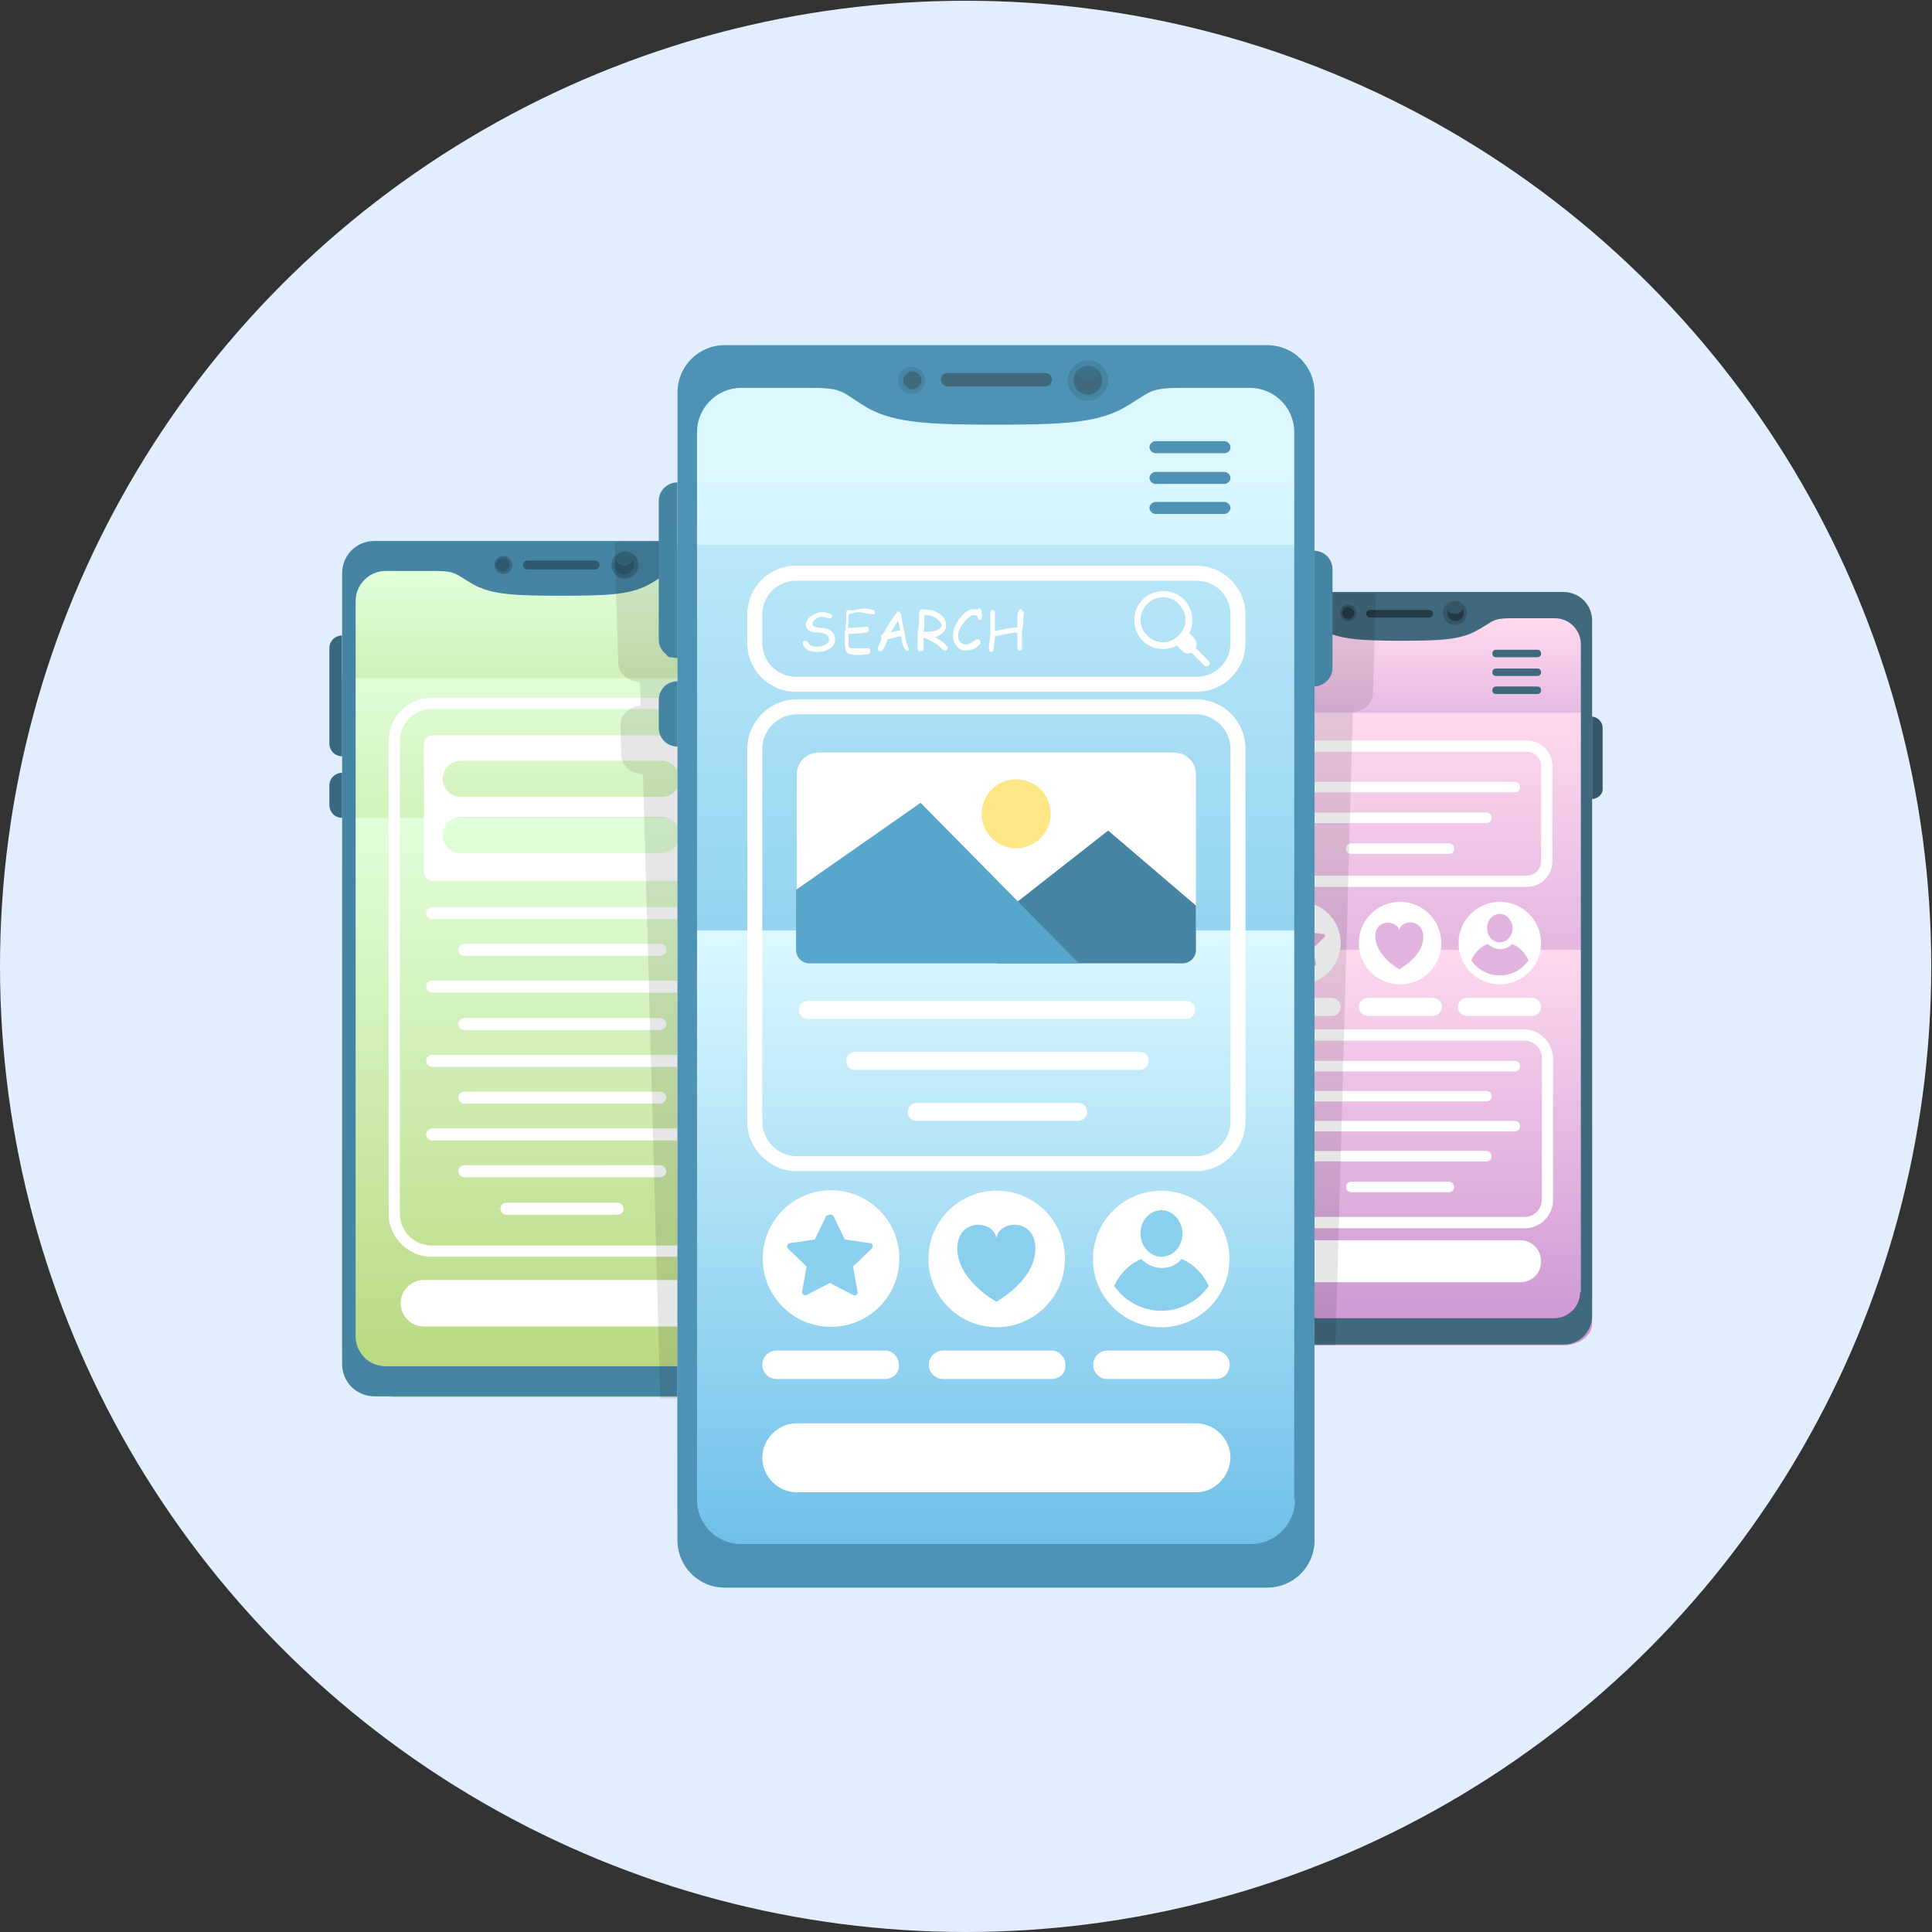 <?xml version="1.0" encoding="UTF-8"?>
<!-- Generator: Adobe Illustrator 25.2.1, SVG Export Plug-In . SVG Version: 6.00 Build 0)  -->
<svg xmlns="http://www.w3.org/2000/svg" xmlns:xlink="http://www.w3.org/1999/xlink" version="1.1" id="Layer_1" x="0px" y="0px" viewBox="0 0 257.5 257.5" style="enable-background:new 0 0 257.5 257.5;" xml:space="preserve">
<rect x="0" y="0" width="257.5" height="257.5" fill="#333333" stroke="none"/>
<style type="text/css">
	.st0{fill:#E2EDFD;}
	.st1{display:none;}
	.st2{display:inline;}
	.st3{fill:#010000;}
	.st4{fill:none;stroke:#FFFFFF;stroke-width:0.764;stroke-linecap:round;stroke-linejoin:round;stroke-miterlimit:10;}
	.st5{fill:#8BBDFA;}
	.st6{fill:#FFFFFF;}
	.st7{fill:none;stroke:#000000;stroke-width:1.3;stroke-linecap:round;stroke-linejoin:round;stroke-miterlimit:10;}
	.st8{fill:none;stroke:#FFFFFF;stroke-width:1.3;stroke-linecap:round;stroke-linejoin:round;stroke-miterlimit:10;}
	.st9{fill:#007AFD;}
	.st10{fill:#F77701;}
	.st11{fill:#386982;}
	.st12{fill:url(#SVGID_1_);}
	.st13{fill:url(#SVGID_2_);}
	.st14{fill:url(#SVGID_3_);}
	.st15{fill:#4684A3;}
	.st16{fill:#2F596E;}
	.st17{opacity:0.1;}
	.st18{fill:#355666;}
	.st19{fill:url(#SVGID_4_);}
	.st20{fill:url(#SVGID_5_);}
	.st21{fill:url(#SVGID_6_);}
	.st22{fill:#41697D;}
	.st23{fill:#243A45;}
	.st24{fill:#E2B3DF;}
	.st25{fill:url(#SVGID_7_);}
	.st26{fill:url(#SVGID_8_);}
	.st27{fill:url(#SVGID_9_);}
	.st28{fill:#4E93B5;}
	.st29{fill:#3B708A;}
	.st30{fill:#58A6CC;}
	.st31{fill:#FFE787;}
	.st32{fill:#8BCFEF;}
</style>
<g>
	<ellipse class="st0" cx="128.7" cy="128.8" rx="128.7" ry="128.7"></ellipse>
	<g class="st1">
		<g class="st2">
			<g>
				<g>
					<path class="st0" d="M196.2,223.4H164c-12.6,0-22.8-10.2-22.8-22.8v-107c0-12.6,10.2-22.8,22.8-22.8h32.3       c12.6,0,22.8,10.2,22.8,22.8v107C219.1,213.2,208.8,223.4,196.2,223.4z"></path>
					<g>
						<path class="st3" d="M196.2,75.7c9.9,0,18,8.1,18,18v107c0,9.9-8.1,18-18,18H164c-9.9,0-18-8.1-18-18v-107c0-9.9,8.1-18,18-18        L196.2,75.7 M196.2,70.9H164c-12.6,0-22.8,10.2-22.8,22.8v107c0,12.6,10.2,22.8,22.8,22.8h32.3c12.6,0,22.8-10.2,22.8-22.8        v-107C219.1,81,208.8,70.9,196.2,70.9L196.2,70.9z"></path>
					</g>
					<g>
						<path class="st3" d="M197.5,71.2h-34.7v0.6c0,3.7,3,6.6,6.6,6.6h21.5c3.7,0,6.6-3,6.6-6.6V71.2L197.5,71.2z"></path>
					</g>
					<line class="st4" x1="173.7" y1="74.2" x2="186.9" y2="74.2"></line>
				</g>
				<g>
					<g>
						<path class="st5" d="M190.8,206.7h-33.2c-3.5,0-6.3-2.8-6.3-6.3v-26.7c0-3.5,2.8-6.3,6.3-6.3h33.2c3.5,0,6.3,2.8,6.3,6.3v26.7        C197.1,203.8,194.2,206.7,190.8,206.7z"></path>
						<g>
							<path class="st6" d="M166.7,184.4h-6.6c-1.4,0-2.6-1.1-2.6-2.6v-6.5c0-1.4,1.1-2.6,2.6-2.6h6.6c1.4,0,2.6,1.1,2.6,2.6v6.6         C169.3,183.3,168.1,184.4,166.7,184.4z"></path>
							<line class="st7" x1="173.2" y1="176.5" x2="183.7" y2="176.5"></line>
							<line class="st7" x1="173.2" y1="180.2" x2="190.1" y2="180.2"></line>
							<line class="st8" x1="157.6" y1="189.2" x2="169.3" y2="189.2"></line>
							<line class="st8" x1="157.6" y1="193.1" x2="190.1" y2="193.1"></line>
							<line class="st8" x1="157.6" y1="197.3" x2="190.1" y2="197.3"></line>
						</g>
					</g>
					<g>
						<path class="st9" d="M159.2,158.9h-26.9c-2.3,0-4.2-1.8-4.2-4.2v-17.5c0-2.3,1.8-4.2,4.2-4.2h26.9c2.3,0,4.2,1.8,4.2,4.2v17.5        C163.3,157.1,161.5,158.9,159.2,158.9z"></path>
						<g>
							<path class="st6" d="M151.2,144c0-3-2.5-5.5-5.5-5.5s-5.5,2.5-5.5,5.5c0,1,0.3,2,0.8,2.8l0,0l0,0c0.2,0.3,0.5,0.7,0.7,1         l4,5.4l4-5.4c0.3-0.3,0.6-0.6,0.7-1l0,0l0,0C150.8,146,151.2,145,151.2,144z M145.6,146.4c-1.4,0-2.5-1.1-2.5-2.5         c0-1.4,1.1-2.5,2.5-2.5s2.5,1.1,2.5,2.5C148,145.3,146.9,146.4,145.6,146.4z"></path>
						</g>
					</g>
					<g>
						<path class="st6" d="M203.7,129.4h-47.2c-3.5,0-6.3-2.8-6.3-6.3V96.4c0-3.5,2.8-6.3,6.3-6.3h47.2c3.5,0,6.3,2.8,6.3,6.3v26.7        C210.1,126.6,207.2,129.4,203.7,129.4z"></path>
						<g>
							<g>
								<path class="st5" d="M163,109.6h-5.7c-1.2,0-2.2-1-2.2-2.2v-5.8c0-1.2,1-2.2,2.2-2.2h5.8c1.2,0,2.2,1,2.2,2.2v5.8          C165.2,108.6,164.3,109.6,163,109.6z"></path>
								<path class="st5" d="M176,109.6h-5.8c-1.2,0-2.2-1-2.2-2.2v-5.8c0-1.2,1-2.2,2.2-2.2h5.8c1.2,0,2.2,1,2.2,2.2v5.8          C178.2,108.6,177.2,109.6,176,109.6z"></path>
								<path class="st5" d="M188.9,109.6h-5.8c-1.2,0-2.2-1-2.2-2.2v-5.8c0-1.2,1-2.2,2.2-2.2h5.8c1.2,0,2.2,1,2.2,2.2v5.8          C191.1,108.6,190.1,109.6,188.9,109.6z"></path>
								<path class="st10" d="M201.9,109.6h-5.8c-1.2,0-2.2-1-2.2-2.2v-5.8c0-1.2,1-2.2,2.2-2.2h5.8c1.2,0,2.2,1,2.2,2.2v5.8          C204.1,108.6,203.1,109.6,201.9,109.6z"></path>
							</g>
							<g>
								<path class="st5" d="M163,123.3h-5.7c-1.2,0-2.2-1-2.2-2.2v-5.8c0-1.2,1-2.2,2.2-2.2h5.8c1.2,0,2.2,1,2.2,2.2v5.8          C165.2,122.4,164.3,123.3,163,123.3z"></path>
								<path class="st5" d="M176,123.3h-5.8c-1.2,0-2.2-1-2.2-2.2v-5.8c0-1.2,1-2.2,2.2-2.2h5.8c1.2,0,2.2,1,2.2,2.2v5.8          C178.2,122.4,177.2,123.3,176,123.3z"></path>
								<path class="st5" d="M188.9,123.3h-5.8c-1.2,0-2.2-1-2.2-2.2v-5.8c0-1.2,1-2.2,2.2-2.2h5.8c1.2,0,2.2,1,2.2,2.2v5.8          C191.1,122.4,190.1,123.3,188.9,123.3z"></path>
								<path class="st5" d="M201.9,123.3h-5.8c-1.2,0-2.2-1-2.2-2.2v-5.8c0-1.2,1-2.2,2.2-2.2h5.8c1.2,0,2.2,1,2.2,2.2v5.8          C204.1,122.4,203.1,123.3,201.9,123.3z"></path>
							</g>
							<g>
								<path class="st10" d="M155.2,96.3v-2.6c0-0.6,0.3-0.8,1-0.8c0.6,0,1,0.2,1,0.8v2.6c0,0.2-0.1,0.4-0.2,0.6s-0.4,0.2-0.7,0.2          C155.6,97,155.2,96.7,155.2,96.3z M156.4,96.3v-2.7c0-0.1-0.1-0.2-0.2-0.2s-0.2,0.1-0.2,0.2v2.7c0,0.1,0.1,0.2,0.2,0.2          C156.3,96.4,156.4,96.4,156.4,96.3z"></path>
								<path class="st10" d="M159.6,94.3h-0.8v-0.8c0-0.1-0.1-0.1-0.2-0.1s-0.2,0-0.2,0.1v2.8c0,0.1,0.1,0.1,0.2,0.1s0.2,0,0.2-0.1          v-1h0.8v1c0,0.2-0.1,0.3-0.3,0.5c-0.2,0.1-0.4,0.2-0.6,0.2c-0.7,0-1-0.2-1-0.7v-2.6c0-0.6,0.3-0.8,1-0.8          c0.6,0,0.9,0.2,0.9,0.7L159.6,94.3L159.6,94.3z"></path>
								<path class="st10" d="M162,93.5h-0.5V97h-0.9v-3.5h-0.5v-0.6h1.8C162,92.9,162,93.5,162,93.5z"></path>
								<path class="st10" d="M162.4,96.3v-2.6c0-0.6,0.3-0.8,1-0.8c0.6,0,1,0.2,1,0.8v2.6c0,0.2-0.1,0.4-0.2,0.6s-0.4,0.2-0.7,0.2          C162.8,97,162.4,96.7,162.4,96.3z M163.6,96.3v-2.7c0-0.1-0.1-0.2-0.2-0.2s-0.2,0.1-0.2,0.2v2.7c0,0.1,0.1,0.2,0.2,0.2          C163.5,96.4,163.6,96.4,163.6,96.3z"></path>
								<path class="st10" d="M164.8,97v-4h1c0.2,0,0.5,0.1,0.6,0.2c0.2,0.1,0.2,0.3,0.2,0.6v0.6c0,0.3-0.2,0.5-0.5,0.6          c0.4,0.1,0.6,0.3,0.6,0.6v0.8c0,0.2-0.1,0.5-0.2,0.6c-0.2,0.2-0.4,0.2-0.6,0.2L164.8,97L164.8,97z M166.1,94.3v-0.7          c0-0.2-0.1-0.2-0.2-0.2v1.1C166,94.6,166.1,94.5,166.1,94.3z M166.1,96.2v-1c0-0.2-0.1-0.2-0.2-0.2v1.4          C166,96.4,166.1,96.3,166.1,96.2z"></path>
								<path class="st10" d="M169.1,97h-1.8v-4h1.7v0.5h-0.8v1h0.7V95h-0.7v1.4h0.9V97z"></path>
								<path class="st10" d="M171.7,97h-0.9c-0.1-0.1-0.2-0.4-0.2-1l0,0v-0.2c0-0.3,0-0.5,0-0.5c0-0.2-0.1-0.2-0.2-0.2V97h-0.9v-4          h1.1c0.2,0,0.5,0.1,0.6,0.2s0.2,0.3,0.2,0.6v0.5c0,0.3-0.2,0.6-0.6,0.6c0.4,0.1,0.6,0.3,0.6,0.6v0.5          C171.6,96.5,171.6,96.9,171.7,97z M170.7,94.3v-0.6c0-0.2-0.1-0.2-0.2-0.2v1C170.6,94.5,170.7,94.4,170.7,94.3z"></path>
							</g>
						</g>
					</g>
					<g>
						<path class="st6" d="M205.9,158.9H175c-2.3,0-4.2-1.8-4.2-4.2v-17.5c0-2.3,1.8-4.2,4.2-4.2h30.9c2.3,0,4.2,1.8,4.2,4.2v17.5        C210.1,157.1,208.2,158.9,205.9,158.9z"></path>
						<path class="st5" d="M203.6,142h-25.5c-1.2,0-2.2-1-2.2-2.2v-1.4c0-1.2,1-2.2,2.2-2.2h25.5c1.2,0,2.2,1,2.2,2.2v1.4        C205.8,141,204.8,142,203.6,142z"></path>
						<g>
							<line class="st7" x1="176.2" y1="145.8" x2="189.9" y2="145.8"></line>
							<line class="st7" x1="176.2" y1="149.1" x2="205.4" y2="149.1"></line>
							<line class="st7" x1="176.2" y1="152.8" x2="205.4" y2="152.8"></line>
						</g>
					</g>
					<g>
						<path class="st10" d="M224.3,198.3H209c-2.8,0-5-2.2-5-5v-12.5c0-2.8,2.2-5,5-5h15.2c2.8,0,5,2.2,5,5v12.5        C229.3,196,227.1,198.3,224.3,198.3z"></path>
						<path class="st6" d="M221.7,186l-0.8-0.2c-0.1-0.4-0.2-0.7-0.4-1l0.5-0.7c0.2-0.2,0.2-0.6-0.1-0.8l-0.5-0.5        c-0.2-0.2-0.6-0.2-0.8-0.1l-0.7,0.5c-0.3-0.2-0.6-0.3-1-0.4l-0.2-0.9c-0.1-0.3-0.3-0.6-0.6-0.6h-0.7c-0.3,0-0.6,0.2-0.6,0.6        l-0.2,0.8c-0.4,0.1-0.7,0.2-1,0.4l-0.7-0.5c-0.2-0.2-0.6-0.2-0.8,0.1l-0.5,0.5c-0.2,0.2-0.2,0.6-0.1,0.8l0.5,0.7        c-0.2,0.3-0.3,0.6-0.4,1l-0.8,0.2c-0.3,0.1-0.6,0.3-0.6,0.6v0.7c0,0.3,0.2,0.6,0.6,0.6l0.8,0.2c0.1,0.4,0.2,0.7,0.4,1        l-0.5,0.7c-0.2,0.2-0.2,0.6,0.1,0.8l0.5,0.5c0.2,0.2,0.6,0.2,0.8,0.1l0.7-0.5c0.3,0.2,0.6,0.3,1,0.4l0.2,0.8        c0.1,0.3,0.3,0.6,0.6,0.6h0.7c0.3,0,0.6-0.2,0.6-0.6l0.2-0.8c0.4-0.1,0.7-0.2,1-0.4l0.6,0.5c0.2,0.2,0.6,0.2,0.8-0.1l0.5-0.5        c0.2-0.2,0.2-0.6,0.1-0.8l-0.5-0.7c0.2-0.3,0.3-0.6,0.4-1l0.8-0.2c0.3-0.1,0.6-0.3,0.6-0.6v-0.7        C222.2,186.3,222,186,221.7,186z M216.7,189.2c-1.2,0-2.2-1-2.2-2.2c0-1.2,1-2.2,2.2-2.2c1.2,0,2.2,1,2.2,2.2l0,0        C218.9,188.2,217.9,189.2,216.7,189.2z"></path>
					</g>
				</g>
			</g>
		</g>
	</g>
	<g class="st1">
		<g class="st2">
			<g>
				<g>
					<path class="st0" d="M150.6,224h-40.3c-15.7,0-28.5-12.7-28.5-28.5V61.9c0-15.7,12.7-28.5,28.5-28.5h40.3       c15.7,0,28.5,12.7,28.5,28.5v133.6C179.1,211.3,166.3,224,150.6,224z"></path>
					<g>
						<path class="st3" d="M150.6,39.5c12.4,0,22.5,10.1,22.5,22.5v133.6c0,12.4-10.1,22.5-22.5,22.5h-40.3        c-12.4,0-22.5-10.1-22.5-22.5V61.9c0-12.4,10.1-22.5,22.5-22.5L150.6,39.5 M150.6,33.5h-40.3c-15.7,0-28.5,12.7-28.5,28.5        v133.6c0,15.7,12.7,28.5,28.5,28.5h40.3c15.7,0,28.5-12.7,28.5-28.5V61.9C179.1,46.2,166.3,33.5,150.6,33.5L150.6,33.5z"></path>
					</g>
					<g>
						<path class="st3" d="M152.2,33.9h-43.4v0.8c0,4.6,3.7,8.3,8.3,8.3h26.8c4.6,0,8.3-3.7,8.3-8.3V33.9L152.2,33.9z"></path>
					</g>
					<line class="st4" x1="122.4" y1="37.7" x2="139" y2="37.7"></line>
				</g>
				<g>
					<g>
						<path class="st5" d="M143.8,203.1h-41.5c-4.4,0-7.9-3.5-7.9-7.9v-33.3c0-4.4,3.5-7.9,7.9-7.9h41.5c4.4,0,7.9,3.5,7.9,7.9v33.3        C151.7,199.5,148.1,203.1,143.8,203.1z"></path>
						<g>
							<path class="st6" d="M113.7,175.3h-8.2c-1.7,0-3.2-1.4-3.2-3.2V164c0-1.7,1.4-3.2,3.2-3.2h8.2c1.7,0,3.2,1.4,3.2,3.2v8.2         C116.9,173.9,115.4,175.3,113.7,175.3z"></path>
							<line class="st7" x1="121.8" y1="165.4" x2="134.9" y2="165.4"></line>
							<line class="st7" x1="121.8" y1="170" x2="142.9" y2="170"></line>
							<line class="st8" x1="102.4" y1="181.3" x2="116.9" y2="181.3"></line>
							<line class="st8" x1="102.4" y1="186.1" x2="142.9" y2="186.1"></line>
							<line class="st8" x1="102.4" y1="191.4" x2="142.9" y2="191.4"></line>
						</g>
					</g>
					<g>
						<path class="st9" d="M104.3,143.5H70.7c-2.9,0-5.2-2.3-5.2-5.2v-21.8c0-2.9,2.3-5.2,5.2-5.2h33.6c2.9,0,5.2,2.3,5.2,5.2v21.8        C109.5,141.2,107.2,143.5,104.3,143.5z"></path>
						<g>
							<path class="st6" d="M94.3,124.8c0-3.8-3.1-6.9-6.9-6.9s-6.9,3.1-6.9,6.9c0,1.3,0.4,2.5,1,3.5l0,0l0,0         c0.3,0.4,0.6,0.9,0.9,1.2l5,6.7l5-6.7c0.4-0.4,0.7-0.8,0.9-1.3l0,0l0,0C93.9,127.3,94.3,126.1,94.3,124.8z M87.3,127.8         c-1.7,0-3.1-1.4-3.1-3.1s1.4-3.1,3.1-3.1s3.1,1.4,3.1,3.1S89,127.8,87.3,127.8z"></path>
						</g>
					</g>
					<g>
						<path class="st6" d="M159.9,106.6H101c-4.4,0-7.9-3.5-7.9-7.9V65.4c0-4.4,3.5-7.9,7.9-7.9h58.9c4.4,0,7.9,3.5,7.9,7.9v33.3        C167.9,103.1,164.3,106.6,159.9,106.6z"></path>
						<g>
							<g>
								<path class="st5" d="M109.1,81.9H102c-1.5,0-2.8-1.2-2.8-2.8v-7.2c0-1.5,1.2-2.8,2.8-2.8h7.2c1.5,0,2.8,1.2,2.8,2.8v7.2          C111.9,80.6,110.7,81.9,109.1,81.9z"></path>
								<path class="st5" d="M125.3,81.9h-7.2c-1.5,0-2.8-1.2-2.8-2.8v-7.2c0-1.5,1.2-2.8,2.8-2.8h7.2c1.5,0,2.8,1.2,2.8,2.8v7.2          C128.1,80.6,126.8,81.9,125.3,81.9z"></path>
								<path class="st5" d="M141.5,81.9h-7.2c-1.5,0-2.8-1.2-2.8-2.8v-7.2c0-1.5,1.2-2.8,2.8-2.8h7.2c1.5,0,2.8,1.2,2.8,2.8v7.2          C144.2,80.6,143,81.9,141.5,81.9z"></path>
								<path class="st10" d="M157.7,81.9h-7.2c-1.5,0-2.8-1.2-2.8-2.8v-7.2c0-1.5,1.2-2.8,2.8-2.8h7.2c1.5,0,2.8,1.2,2.8,2.8v7.2          C160.4,80.6,159.2,81.9,157.7,81.9z"></path>
							</g>
							<g>
								<path class="st5" d="M109.1,99H102c-1.5,0-2.8-1.2-2.8-2.8V89c0-1.5,1.2-2.8,2.8-2.8h7.2c1.5,0,2.8,1.2,2.8,2.8v7.2          C111.9,97.8,110.7,99,109.1,99z"></path>
								<path class="st5" d="M125.3,99h-7.2c-1.5,0-2.8-1.2-2.8-2.8V89c0-1.5,1.2-2.8,2.8-2.8h7.2c1.5,0,2.8,1.2,2.8,2.8v7.2          C128.1,97.8,126.8,99,125.3,99z"></path>
								<path class="st5" d="M141.5,99h-7.2c-1.5,0-2.8-1.2-2.8-2.8V89c0-1.5,1.2-2.8,2.8-2.8h7.2c1.5,0,2.8,1.2,2.8,2.8v7.2          C144.2,97.8,143,99,141.5,99z"></path>
								<path class="st5" d="M157.7,99h-7.2c-1.5,0-2.8-1.2-2.8-2.8V89c0-1.5,1.2-2.8,2.8-2.8h7.2c1.5,0,2.8,1.2,2.8,2.8v7.2          C160.4,97.8,159.2,99,157.7,99z"></path>
							</g>
							<g>
								<path class="st10" d="M99.3,65.2V62c0-0.7,0.4-1,1.3-1c0.8,0,1.3,0.3,1.3,1v3.2c0,0.3-0.1,0.5-0.3,0.7          c-0.2,0.2-0.5,0.2-0.9,0.2C99.8,66.1,99.3,65.8,99.3,65.2z M100.8,65.3v-3.4c0-0.1-0.1-0.2-0.2-0.2s-0.2,0.1-0.2,0.2v3.4          c0,0.1,0.1,0.2,0.2,0.2C100.7,65.4,100.8,65.4,100.8,65.3z"></path>
								<path class="st10" d="M104.9,62.8h-1v-1c0-0.1-0.1-0.1-0.2-0.1s-0.2,0-0.2,0.1v3.5c0,0.1,0.1,0.1,0.2,0.1s0.2,0,0.2-0.1V64          h1v1.3c0,0.2-0.1,0.4-0.4,0.6c-0.2,0.1-0.5,0.2-0.8,0.2c-0.9,0-1.3-0.3-1.3-0.9V62c0-0.7,0.4-1,1.3-1c0.8,0,1.1,0.3,1.1,0.9          v0.9H104.9z"></path>
								<path class="st10" d="M107.8,61.7h-0.6v4.4h-1.1v-4.4h-0.6V61h2.3C107.8,61,107.8,61.7,107.8,61.7z"></path>
								<path class="st10" d="M108.3,65.2V62c0-0.7,0.4-1,1.3-1c0.8,0,1.3,0.3,1.3,1v3.2c0,0.3-0.1,0.5-0.3,0.7          c-0.2,0.2-0.5,0.2-0.9,0.2C108.8,66.1,108.3,65.8,108.3,65.2z M109.8,65.3v-3.4c0-0.1-0.1-0.2-0.2-0.2s-0.2,0.1-0.2,0.2v3.4          c0,0.1,0.1,0.2,0.2,0.2C109.7,65.4,109.8,65.4,109.8,65.3z"></path>
								<path class="st10" d="M111.4,66.1v-5h1.3c0.3,0,0.6,0.1,0.8,0.2c0.2,0.1,0.3,0.4,0.3,0.7v0.7c0,0.4-0.2,0.6-0.6,0.7          c0.5,0.1,0.7,0.4,0.7,0.7v1c0,0.3-0.1,0.6-0.3,0.7c-0.2,0.2-0.5,0.2-0.8,0.2h-1.4V66.1z M112.9,62.8v-0.9          c0-0.2-0.1-0.3-0.3-0.3V63C112.8,63.1,112.9,63,112.9,62.8z M112.9,65.1v-1.3c0-0.2-0.1-0.3-0.3-0.3v1.8          C112.8,65.4,112.9,65.3,112.9,65.1z"></path>
								<path class="st10" d="M116.7,66.1h-2.2v-5h2.1v0.6h-1V63h0.9v0.6h-0.9v1.8h1.1V66.1z"></path>
								<path class="st10" d="M120,66.1h-1.1c-0.1-0.1-0.2-0.5-0.2-1.2l0,0v-0.3c0-0.4,0-0.6,0-0.6c0-0.2-0.1-0.3-0.3-0.3v2.4h-1.1          v-5h1.4c0.3,0,0.6,0.1,0.8,0.2s0.3,0.4,0.3,0.7v0.6c0,0.4-0.2,0.7-0.7,0.8c0.5,0.1,0.7,0.4,0.7,0.8v0.6          C119.8,65.5,119.8,66,120,66.1z M118.7,62.8V62c0-0.2-0.1-0.3-0.3-0.3V63C118.6,63,118.7,62.9,118.7,62.8z"></path>
							</g>
						</g>
					</g>
					<g>
						<path class="st6" d="M162.7,143.5h-38.6c-2.9,0-5.2-2.3-5.2-5.2v-21.8c0-2.9,2.3-5.2,5.2-5.2h38.6c2.9,0,5.2,2.3,5.2,5.2v21.8        C167.9,141.2,165.5,143.5,162.7,143.5z"></path>
						<path class="st5" d="M159.8,122.3h-31.9c-1.5,0-2.8-1.2-2.8-2.8v-1.8c0-1.5,1.2-2.8,2.8-2.8h31.9c1.5,0,2.8,1.2,2.8,2.8v1.8        C162.6,121.1,161.3,122.3,159.8,122.3z"></path>
						<g>
							<line class="st7" x1="125.6" y1="127.1" x2="142.7" y2="127.1"></line>
							<line class="st7" x1="125.6" y1="131.2" x2="162.1" y2="131.2"></line>
							<line class="st7" x1="125.6" y1="135.8" x2="162.1" y2="135.8"></line>
						</g>
					</g>
					<g>
						<path class="st10" d="M185.6,192.6h-19c-3.5,0-6.3-2.8-6.3-6.3v-15.6c0-3.5,2.8-6.3,6.3-6.3h19c3.5,0,6.3,2.8,6.3,6.3v15.6        C191.9,189.8,189.1,192.6,185.6,192.6z"></path>
						<path class="st6" d="M182.4,177.3l-1-0.2c-0.1-0.5-0.3-0.9-0.5-1.3l0.6-0.9c0.2-0.3,0.2-0.7-0.1-1l-0.6-0.6        c-0.3-0.3-0.7-0.3-1-0.1l-0.9,0.6c-0.4-0.2-0.8-0.4-1.3-0.5l-0.2-1.1c-0.1-0.4-0.4-0.7-0.8-0.7h-0.9c-0.4,0-0.7,0.3-0.8,0.7        l-0.2,1c-0.5,0.1-0.9,0.3-1.3,0.5l-0.9-0.6c-0.3-0.2-0.7-0.2-1,0.1l-0.6,0.6c-0.3,0.3-0.3,0.7-0.1,1l0.6,0.9        c-0.2,0.4-0.4,0.8-0.5,1.3l-1,0.2c-0.4,0.1-0.7,0.4-0.7,0.8v0.9c0,0.4,0.3,0.7,0.7,0.8l1,0.2c0.1,0.5,0.3,0.9,0.5,1.3        l-0.6,0.9c-0.2,0.3-0.2,0.7,0.1,1l0.6,0.6c0.3,0.3,0.7,0.3,1,0.1l0.9-0.6c0.4,0.2,0.8,0.4,1.3,0.5l0.2,1        c0.1,0.4,0.4,0.7,0.8,0.7h0.9c0.4,0,0.7-0.3,0.8-0.7l0.2-1c0.5-0.1,0.9-0.3,1.3-0.5l0.8,0.6c0.3,0.2,0.7,0.2,1-0.1l0.6-0.6        c0.3-0.3,0.3-0.7,0.1-1l-0.6-0.9c0.2-0.4,0.4-0.8,0.5-1.3l1-0.2c0.4-0.1,0.7-0.4,0.7-0.8V178        C183,177.7,182.8,177.3,182.4,177.3z M176.1,181.3c-1.5,0-2.8-1.2-2.8-2.8c0-1.5,1.2-2.8,2.8-2.8c1.5,0,2.8,1.2,2.8,2.8l0,0        C178.9,180,177.6,181.3,176.1,181.3z"></path>
					</g>
				</g>
			</g>
		</g>
	</g>
</g>
<g>
	<g>
		<g>
			<g>
				<path class="st11" d="M103.9,103.5L103.9,103.5c-1,0-1.7-0.8-1.7-1.7v-9.1c0-1,0.8-1.7,1.7-1.7l0,0c1,0,1.7,0.8,1.7,1.7v9.1      C105.7,102.7,104.9,103.5,103.9,103.5z"></path>
				<path class="st11" d="M45.6,100.8L45.6,100.8c-1,0-1.7-0.8-1.7-1.7V86.4c0-1,0.8-1.7,1.7-1.7l0,0c1,0,1.7,0.8,1.7,1.7v12.7      C47.3,100,46.5,100.8,45.6,100.8z"></path>
				<path class="st11" d="M45.6,109L45.6,109c-1,0-1.7-0.8-1.7-1.7v-2.6c0-1,0.8-1.7,1.7-1.7l0,0c1,0,1.7,0.8,1.7,1.7v2.6      C47.3,108.2,46.5,109,45.6,109z"></path>
				<linearGradient id="SVGID_1_" gradientUnits="userSpaceOnUse" x1="74.808" y1="88.875" x2="74.808" y2="155.165">
					<stop offset="0" style="stop-color:#E1FFDB"></stop>
					<stop offset="1" style="stop-color:#B2D16F"></stop>
				</linearGradient>
				<path class="st12" d="M96.8,186.2h-44c-4,0-7.2-3.2-7.2-7.2V79.3c0-4,3.2-7.2,7.2-7.2h44c4,0,7.2,3.2,7.2,7.2v99.7      C104,182.9,100.8,186.2,96.8,186.2z"></path>
				<linearGradient id="SVGID_2_" gradientUnits="userSpaceOnUse" x1="74.808" y1="108.736" x2="74.808" y2="197.906">
					<stop offset="0" style="stop-color:#E1FFDB"></stop>
					<stop offset="1" style="stop-color:#B2D16F"></stop>
				</linearGradient>
				<path class="st13" d="M45.6,109v71.6c0,3,1.9,5.5,4.3,5.5h49.8c2.4,0,4.3-2.5,4.3-5.5V109H45.6z"></path>
				<linearGradient id="SVGID_3_" gradientUnits="userSpaceOnUse" x1="74.808" y1="76.165" x2="74.808" y2="118.575">
					<stop offset="0" style="stop-color:#E1FFDB"></stop>
					<stop offset="1" style="stop-color:#B2D16F"></stop>
				</linearGradient>
				<path class="st14" d="M104,90.4v-14c0-2.4-1.9-4.3-4.3-4.3H49.9c-2.4,0-4.3,1.9-4.3,4.3v14H104z"></path>
				<path class="st15" d="M99.7,72.1H49.9c-2.4,0-4.3,1.9-4.3,4.3v105.4c0,2.4,1.9,4.3,4.3,4.3h49.8c2.4,0,4.3-1.9,4.3-4.3V76.4      C104,74,102.1,72.1,99.7,72.1z M102.2,178.1c0,2.2-1.8,4-4,4H51.4c-2.2,0-4-1.8-4-4V80.1c0-2.2,1.8-4,4-4h6.5      c3,0,2.7,0.4,5.2,1.8c2.5,1.4,5.8,1.5,11.7,1.5c5.9,0,9.2-0.1,11.7-1.5c2.5-1.4,2.2-1.8,5.2-1.8h6.5c2.2,0,4,1.8,4,4V178.1z"></path>
				<path class="st16" d="M79.3,75.9h-9c-0.3,0-0.6-0.3-0.6-0.6l0,0c0-0.3,0.3-0.6,0.6-0.6h9c0.3,0,0.6,0.3,0.6,0.6l0,0      C79.9,75.6,79.6,75.9,79.3,75.9z"></path>
				<path class="st11" d="M85.1,75.3c0,1-0.8,1.8-1.8,1.8s-1.8-0.8-1.8-1.8s0.8-1.8,1.8-1.8S85.1,74.3,85.1,75.3z"></path>
				<circle class="st16" cx="83.2" cy="75.3" r="1.3"></circle>
				<path class="st11" d="M68.3,75.3c0,0.7-0.5,1.2-1.2,1.2c-0.7,0-1.2-0.5-1.2-1.2c0-0.7,0.5-1.2,1.2-1.2      C67.7,74.1,68.3,74.6,68.3,75.3z"></path>
				<path class="st16" d="M67.9,75.3c0,0.5-0.4,0.9-0.9,0.9c-0.5,0-0.9-0.4-0.9-0.9s0.4-0.9,0.9-0.9C67.6,74.4,67.9,74.8,67.9,75.3z      "></path>
				<path class="st11" d="M83.2,74c-0.5,0-0.9,0.3-1.1,0.7c0.2,0.4,0.6,0.7,1.1,0.7s0.9-0.3,1.1-0.7C84.1,74.3,83.7,74,83.2,74z"></path>
				<g>
					<path class="st15" d="M95.7,84.8h-6.3c-0.3,0-0.6-0.2-0.6-0.6l0,0c0-0.3,0.2-0.6,0.6-0.6h6.3c0.3,0,0.6,0.2,0.6,0.6l0,0       C96.3,84.6,96,84.8,95.7,84.8z"></path>
					<path class="st15" d="M95.7,82h-6.3c-0.3,0-0.6-0.2-0.6-0.6l0,0c0-0.3,0.2-0.6,0.6-0.6h6.3c0.3,0,0.6,0.2,0.6,0.6l0,0       C96.3,81.8,96,82,95.7,82z"></path>
					<path class="st15" d="M95.7,87.6h-6.3c-0.3,0-0.6-0.2-0.6-0.6l0,0c0-0.3,0.2-0.6,0.6-0.6h6.3c0.3,0,0.6,0.2,0.6,0.6l0,0       C96.3,87.3,96,87.6,95.7,87.6z"></path>
				</g>
			</g>
			<g>
				<g>
					<g>
						<path class="st6" d="M92.1,94.5c2.3,0,4.2,1.9,4.2,4.2v63.1c0,2.3-1.9,4.2-4.2,4.2H57.5c-2.3,0-4.2-1.9-4.2-4.2V98.7        c0-2.3,1.9-4.2,4.2-4.2H92.1 M92.1,93H57.5c-3.1,0-5.7,2.6-5.7,5.7v63.1c0,3.1,2.6,5.7,5.7,5.7h34.6c3.1,0,5.7-2.6,5.7-5.7        V98.7C97.8,95.5,95.2,93,92.1,93L92.1,93z"></path>
					</g>
					<g>
						<g>
							<path class="st6" d="M92,98H57.7c-0.7,0-1.2,0.5-1.2,1.2v17c0,0.7,0.5,1.2,1.2,1.2H92c0.7,0,1.2-0.5,1.2-1.2v-17         C93.2,98.5,92.6,98,92,98z M88.2,113.7H61.4c-1.3,0-2.4-1.1-2.4-2.4c0-1.3,1.1-2.4,2.4-2.4h26.8c1.3,0,2.4,1.1,2.4,2.4         C90.6,112.7,89.5,113.7,88.2,113.7z M88.2,106.2H61.4c-1.3,0-2.4-1.1-2.4-2.4c0-1.3,1.1-2.4,2.4-2.4h26.8         c1.3,0,2.4,1.1,2.4,2.4C90.6,105.2,89.5,106.2,88.2,106.2z"></path>
						</g>
					</g>
					<g>
						<path class="st6" d="M92.3,152H57.6c-0.5,0-0.8-0.4-0.8-0.8l0,0c0-0.5,0.4-0.8,0.8-0.8h34.7c0.5,0,0.8,0.4,0.8,0.8l0,0        C93.1,151.6,92.7,152,92.3,152z"></path>
					</g>
					<g>
						<path class="st6" d="M88,156.9H61.9c-0.5,0-0.8-0.4-0.8-0.8v0c0-0.5,0.4-0.8,0.8-0.8H88c0.5,0,0.8,0.4,0.8,0.8v0        C88.8,156.6,88.4,156.9,88,156.9z"></path>
					</g>
					<g>
						<path class="st6" d="M92.3,142.2H57.6c-0.5,0-0.8-0.4-0.8-0.8l0,0c0-0.5,0.4-0.8,0.8-0.8h34.7c0.5,0,0.8,0.4,0.8,0.8l0,0        C93.1,141.8,92.7,142.2,92.3,142.2z"></path>
					</g>
					<g>
						<path class="st6" d="M88,147.1H61.9c-0.5,0-0.8-0.4-0.8-0.8l0,0c0-0.5,0.4-0.8,0.8-0.8H88c0.5,0,0.8,0.4,0.8,0.8l0,0        C88.8,146.7,88.4,147.1,88,147.1z"></path>
					</g>
					<g>
						<path class="st6" d="M92.3,132.3H57.6c-0.5,0-0.8-0.4-0.8-0.8l0,0c0-0.5,0.4-0.8,0.8-0.8h34.7c0.5,0,0.8,0.4,0.8,0.8l0,0        C93.1,132,92.7,132.3,92.3,132.3z"></path>
					</g>
					<g>
						<path class="st6" d="M88,137.3H61.9c-0.5,0-0.8-0.4-0.8-0.8l0,0c0-0.5,0.4-0.8,0.8-0.8H88c0.5,0,0.8,0.4,0.8,0.8l0,0        C88.8,136.9,88.4,137.3,88,137.3z"></path>
					</g>
					<g>
						<path class="st6" d="M92.3,122.5H57.6c-0.5,0-0.8-0.4-0.8-0.8l0,0c0-0.5,0.4-0.8,0.8-0.8h34.7c0.5,0,0.8,0.4,0.8,0.8l0,0        C93.1,122.1,92.7,122.5,92.3,122.5z"></path>
					</g>
					<g>
						<path class="st6" d="M88,127.4H61.9c-0.5,0-0.8-0.4-0.8-0.8l0,0c0-0.5,0.4-0.8,0.8-0.8H88c0.5,0,0.8,0.4,0.8,0.8l0,0        C88.8,127.1,88.4,127.4,88,127.4z"></path>
					</g>
					<g>
						<path class="st6" d="M82.3,161.9H67.5c-0.5,0-0.8-0.4-0.8-0.8l0,0c0-0.5,0.4-0.8,0.8-0.8h14.8c0.5,0,0.8,0.4,0.8,0.8l0,0        C83.2,161.5,82.8,161.9,82.3,161.9z"></path>
					</g>
				</g>
				<g>
					<path class="st6" d="M93.1,176.8H56.5c-1.7,0-3.1-1.4-3.1-3.1l0,0c0-1.7,1.4-3.1,3.1-3.1h36.7c1.7,0,3.1,1.4,3.1,3.1l0,0       C96.3,175.4,94.9,176.8,93.1,176.8z"></path>
				</g>
			</g>
		</g>
		<path class="st17" d="M104,91v-0.5v-14c0-0.9-0.3-1.7-0.7-2.4c-0.2-0.2-0.3-0.4-0.5-0.6c-0.2-0.2-0.4-0.4-0.6-0.5    c-0.7-0.5-1.5-0.7-2.4-0.7H81.9l0.5,16c0,1.4,1.3,2.6,2.9,2.6l0.1,3.2c-1.5,0-2.8,1.2-2.7,2.6l0.1,3.9c0,1.4,1.3,2.6,2.9,2.6    l0.7,25l1.6,58.2h11.9c2.4,0,4.3-1.9,4.3-4.3v-1.2V109v-5.5c0.9-0.1,1.6-0.8,1.6-1.7v-9.1C105.7,91.8,104.9,91,104,91z"></path>
	</g>
	<g>
		<g>
			<g>
				<path class="st18" d="M212.1,106.5L212.1,106.5c-0.8,0-1.5-0.7-1.5-1.5v-8c0-0.8,0.7-1.5,1.5-1.5l0,0c0.8,0,1.5,0.7,1.5,1.5v8      C213.7,105.8,213,106.5,212.1,106.5z"></path>
				<path class="st18" d="M160.8,104.2L160.8,104.2c-0.8,0-1.5-0.7-1.5-1.5V91.5c0-0.8,0.7-1.5,1.5-1.5l0,0c0.8,0,1.5,0.7,1.5,1.5      v11.1C162.3,103.5,161.7,104.2,160.8,104.2z"></path>
				<path class="st18" d="M160.8,111.3L160.8,111.3c-0.8,0-1.5-0.7-1.5-1.5v-2.3c0-0.8,0.7-1.5,1.5-1.5l0,0c0.8,0,1.5,0.7,1.5,1.5      v2.3C162.3,110.6,161.7,111.3,160.8,111.3z"></path>
				<linearGradient id="SVGID_4_" gradientUnits="userSpaceOnUse" x1="186.515" y1="93.042" x2="186.515" y2="164.257">
					<stop offset="0" style="stop-color:#FFDBEF"></stop>
					<stop offset="1" style="stop-color:#C78ED1"></stop>
				</linearGradient>
				<path class="st19" d="M205.9,179.2h-38.7c-3.5,0-6.3-2.9-6.3-6.3V85.2c0-3.5,2.9-6.3,6.3-6.3h38.7c3.5,0,6.3,2.9,6.3,6.3v87.6      C212.2,176.3,209.4,179.2,205.9,179.2z"></path>
				<linearGradient id="SVGID_5_" gradientUnits="userSpaceOnUse" x1="186.515" y1="124.812" x2="186.515" y2="184.246">
					<stop offset="0" style="stop-color:#FFDBEF"></stop>
					<stop offset="1" style="stop-color:#C78ED1"></stop>
				</linearGradient>
				<path class="st20" d="M160.8,126.6v49.8c0,1.6,1.7,2.9,3.8,2.9h43.8c2.1,0,3.8-1.3,3.8-2.9v-49.8H160.8z"></path>
				<linearGradient id="SVGID_6_" gradientUnits="userSpaceOnUse" x1="186.515" y1="82.224" x2="186.515" y2="111.447">
					<stop offset="0" style="stop-color:#FFDBEF"></stop>
					<stop offset="1" style="stop-color:#C78ED1"></stop>
				</linearGradient>
				<path class="st21" d="M212.2,95V82.7c0-2.1-1.7-3.8-3.8-3.8h-43.8c-2.1,0-3.8,1.7-3.8,3.8V95H212.2z"></path>
				<path class="st22" d="M208.4,78.9h-43.8c-2.1,0-3.8,1.7-3.8,3.8v92.7c0,2.1,1.7,3.8,3.8,3.8h43.8c2.1,0,3.8-1.7,3.8-3.8V82.7      C212.2,80.6,210.5,78.9,208.4,78.9z M210.6,172.2c0,2-1.6,3.5-3.5,3.5h-41.1c-2,0-3.5-1.6-3.5-3.5V85.9c0-2,1.6-3.5,3.5-3.5h5.7      c2.7,0,2.4,0.4,4.6,1.6c2.2,1.2,5.1,1.4,10.3,1.4c5.2,0,8.1-0.1,10.3-1.4c2.2-1.2,1.9-1.6,4.6-1.6h5.7c2,0,3.5,1.6,3.5,3.5      V172.2z"></path>
				<path class="st23" d="M190.5,82.3h-7.9c-0.3,0-0.5-0.2-0.5-0.5l0,0c0-0.3,0.2-0.5,0.5-0.5h7.9c0.3,0,0.5,0.2,0.5,0.5l0,0      C191,82,190.8,82.3,190.5,82.3z"></path>
				<circle class="st18" cx="193.9" cy="81.7" r="1.6"></circle>
				<path class="st23" d="M195.1,81.7c0,0.6-0.5,1.1-1.1,1.1c-0.6,0-1.1-0.5-1.1-1.1c0-0.6,0.5-1.1,1.1-1.1      C194.5,80.6,195.1,81.1,195.1,81.7z"></path>
				<path class="st18" d="M180.8,81.7c0,0.6-0.5,1.1-1.1,1.1s-1.1-0.5-1.1-1.1s0.5-1.1,1.1-1.1S180.8,81.1,180.8,81.7z"></path>
				<path class="st23" d="M180.5,81.7c0,0.4-0.3,0.8-0.8,0.8c-0.4,0-0.8-0.3-0.8-0.8c0-0.4,0.3-0.8,0.8-0.8      C180.1,81,180.5,81.3,180.5,81.7z"></path>
				<ellipse class="st18" cx="193.9" cy="81.2" rx="1" ry="0.6"></ellipse>
				<g>
					<path class="st22" d="M204.9,90.1h-5.5c-0.3,0-0.5-0.2-0.5-0.5l0,0c0-0.3,0.2-0.5,0.5-0.5h5.5c0.3,0,0.5,0.2,0.5,0.5l0,0       C205.4,89.9,205.2,90.1,204.9,90.1z"></path>
					<path class="st22" d="M204.9,87.6h-5.5c-0.3,0-0.5-0.2-0.5-0.5l0,0c0-0.3,0.2-0.5,0.5-0.5h5.5c0.3,0,0.5,0.2,0.5,0.5l0,0       C205.4,87.4,205.2,87.6,204.9,87.6z"></path>
					<path class="st22" d="M204.9,92.5h-5.5c-0.3,0-0.5-0.2-0.5-0.5l0,0c0-0.3,0.2-0.5,0.5-0.5h5.5c0.3,0,0.5,0.2,0.5,0.5l0,0       C205.4,92.3,205.2,92.5,204.9,92.5z"></path>
				</g>
			</g>
			<g>
				<g>
					<g>
						<g>
							<path class="st6" d="M203.5,100.2c1,0,1.9,0.8,1.9,1.9v12.7c0,1-0.8,1.9-1.9,1.9h-34c-1,0-1.9-0.8-1.9-1.9v-12.7         c0-1,0.8-1.9,1.9-1.9H203.5 M203.5,98.7h-34c-1.9,0-3.4,1.5-3.4,3.4v12.7c0,1.9,1.5,3.4,3.4,3.4h34c1.9,0,3.4-1.5,3.4-3.4         v-12.7C206.9,100.2,205.4,98.7,203.5,98.7L203.5,98.7z"></path>
						</g>
					</g>
					<g>
						<path class="st6" d="M201.9,105.6h-30.5c-0.4,0-0.7-0.3-0.7-0.7l0,0c0-0.4,0.3-0.7,0.7-0.7h30.5c0.4,0,0.7,0.3,0.7,0.7l0,0        C202.6,105.3,202.3,105.6,201.9,105.6z"></path>
					</g>
					<g>
						<path class="st6" d="M198.1,109.7h-22.9c-0.4,0-0.7-0.3-0.7-0.7l0,0c0-0.4,0.3-0.7,0.7-0.7h22.9c0.4,0,0.7,0.3,0.7,0.7l0,0        C198.8,109.4,198.5,109.7,198.1,109.7z"></path>
					</g>
					<g>
						<path class="st6" d="M193.1,113.8h-13c-0.4,0-0.7-0.3-0.7-0.7l0,0c0-0.4,0.3-0.7,0.7-0.7h13c0.4,0,0.7,0.3,0.7,0.7l0,0        C193.9,113.5,193.5,113.8,193.1,113.8z"></path>
					</g>
				</g>
				<g>
					<g>
						<path class="st6" d="M203.2,138.7c1.2,0,2.3,1,2.3,2.3v18.9c0,1.2-1,2.3-2.3,2.3h-33.3c-1.2,0-2.3-1-2.3-2.3v-18.9        c0-1.2,1-2.3,2.3-2.3H203.2 M203.2,137.2h-33.3c-2.1,0-3.8,1.7-3.8,3.8v18.9c0,2.1,1.7,3.8,3.8,3.8h33.3        c2.1,0,3.8-1.7,3.8-3.8v-18.9C206.9,138.9,205.2,137.2,203.2,137.2L203.2,137.2z"></path>
					</g>
					<g>
						<path class="st6" d="M201.9,150.8h-30.5c-0.4,0-0.7-0.3-0.7-0.7l0,0c0-0.4,0.3-0.7,0.7-0.7h30.5c0.4,0,0.7,0.3,0.7,0.7l0,0        C202.6,150.5,202.3,150.8,201.9,150.8z"></path>
					</g>
					<g>
						<path class="st6" d="M198.1,154.8h-22.9c-0.4,0-0.7-0.3-0.7-0.7l0,0c0-0.4,0.3-0.7,0.7-0.7h22.9c0.4,0,0.7,0.3,0.7,0.7l0,0        C198.8,154.5,198.5,154.8,198.1,154.8z"></path>
					</g>
					<g>
						<path class="st6" d="M201.9,142.8h-30.5c-0.4,0-0.7-0.3-0.7-0.7l0,0c0-0.4,0.3-0.7,0.7-0.7h30.5c0.4,0,0.7,0.3,0.7,0.7l0,0        C202.6,142.5,202.3,142.8,201.9,142.8z"></path>
					</g>
					<g>
						<path class="st6" d="M198.1,146.8h-22.9c-0.4,0-0.7-0.3-0.7-0.7l0,0c0-0.4,0.3-0.7,0.7-0.7h22.9c0.4,0,0.7,0.3,0.7,0.7l0,0        C198.8,146.5,198.5,146.8,198.1,146.8z"></path>
					</g>
					<g>
						<path class="st6" d="M193.1,158.9h-13c-0.4,0-0.7-0.3-0.7-0.7l0,0c0-0.4,0.3-0.7,0.7-0.7h13c0.4,0,0.7,0.3,0.7,0.7l0,0        C193.9,158.5,193.5,158.9,193.1,158.9z"></path>
					</g>
				</g>
				<g>
					<g>
						<circle class="st6" cx="186.6" cy="125.7" r="5.5"></circle>
					</g>
					<path class="st24" d="M186.5,124.3c-0.2-1.7,3.1-2.1,3.2,0.5s-3.2,4.4-3.2,4.4h0c0,0-3.2-1.8-3.2-4.4S186.7,122.7,186.5,124.3"></path>
					<g>
						<path class="st6" d="M191,135.4h-8.7c-0.6,0-1.2-0.5-1.2-1.2l0,0c0-0.6,0.5-1.2,1.2-1.2h8.7c0.6,0,1.2,0.5,1.2,1.2l0,0        C192.1,134.9,191.6,135.4,191,135.4z"></path>
					</g>
				</g>
				<g>
					<g>
						<circle class="st6" cx="173.2" cy="125.7" r="5.5"></circle>
					</g>
					<path class="st24" d="M173.4,122.3l0.9,1.9l2.1,0.3c0.2,0,0.3,0.3,0.1,0.4l-1.5,1.5l0.4,2.1c0,0.2-0.2,0.3-0.3,0.2l-1.7-0.9       c-0.1,0-0.2,0-0.2,0l-1.7,0.9c-0.2,0.1-0.4-0.1-0.3-0.2l0.4-2.1l-1.5-1.5c-0.1-0.1-0.1-0.4,0.1-0.4l2.1-0.3l0.9-1.9       C173,122.1,173.3,122.1,173.4,122.3z"></path>
					<g>
						<path class="st6" d="M177.5,135.4h-8.7c-0.6,0-1.2-0.5-1.2-1.2v0c0-0.6,0.5-1.2,1.2-1.2h8.7c0.6,0,1.2,0.5,1.2,1.2l0,0        C178.7,134.9,178.2,135.4,177.5,135.4z"></path>
					</g>
				</g>
				<g>
					<g>
						<circle class="st6" cx="199.9" cy="125.7" r="5.5"></circle>
					</g>
					<g>
						<path class="st24" d="M199.9,125.6c0.9,0,1.7-0.8,1.7-1.9c0-1-0.8-1.9-1.7-1.9c-0.9,0-1.7,0.8-1.7,1.9        C198.2,124.7,198.9,125.6,199.9,125.6z"></path>
						<path class="st24" d="M201.5,125.8c-0.4,0.5-1,0.7-1.6,0.7c-0.6,0-1.2-0.3-1.6-0.7c-1,0.4-1.8,1.2-2.2,2.2        c0.8,1.2,2.2,2,3.8,2c1.6,0,3-0.8,3.8-2C203.3,127,202.5,126.2,201.5,125.8z"></path>
					</g>
					<g>
						<path class="st6" d="M204.2,135.4h-8.7c-0.6,0-1.2-0.5-1.2-1.2v0c0-0.6,0.5-1.2,1.2-1.2h8.7c0.6,0,1.2,0.5,1.2,1.2l0,0        C205.4,134.9,204.9,135.4,204.2,135.4z"></path>
					</g>
				</g>
				<g>
					<path class="st6" d="M202.6,170.9h-32.2c-1.5,0-2.8-1.2-2.8-2.8l0,0c0-1.5,1.2-2.8,2.8-2.8h32.2c1.5,0,2.8,1.2,2.8,2.8l0,0       C205.4,169.7,204.2,170.9,202.6,170.9z"></path>
				</g>
			</g>
		</g>
		<path class="st17" d="M164.6,78.9c-1.4,0-2.7,0.8-3.3,2c-0.3,0.5-0.5,1.2-0.5,1.8V90c-0.8,0-1.5,0.7-1.5,1.5v11.1    c0,0.8,0.7,1.5,1.5,1.5v1.9c-0.8,0-1.5,0.7-1.5,1.5v2.3c0,0.8,0.7,1.5,1.5,1.5v15.3v48.8v1c0,1.6,1.7,2.9,3.8,2.9H178l1.4-51.2    l0.9-33.2c1.5-0.1,2.7-1.2,2.7-2.6l0.4-13.2H164.6z"></path>
	</g>
	<g>
		<g>
			<path class="st15" d="M175.1,91.5L175.1,91.5c-1.4,0-2.5-1.1-2.5-2.5V75.9c0-1.4,1.1-2.5,2.5-2.5l0,0c1.4,0,2.5,1.1,2.5,2.5V89     C177.6,90.4,176.4,91.5,175.1,91.5z"></path>
			<path class="st15" d="M90.3,87.7L90.3,87.7c-1.4,0-2.5-1.1-2.5-2.5V66.8c0-1.4,1.1-2.5,2.5-2.5l0,0c1.4,0,2.5,1.1,2.5,2.5v18.4     C92.9,86.5,91.7,87.7,90.3,87.7z"></path>
			<path class="st15" d="M90.3,99.5L90.3,99.5c-1.4,0-2.5-1.1-2.5-2.5v-3.7c0-1.4,1.1-2.5,2.5-2.5l0,0c1.4,0,2.5,1.1,2.5,2.5V97     C92.9,98.4,91.7,99.5,90.3,99.5z"></path>
			<linearGradient id="SVGID_7_" gradientUnits="userSpaceOnUse" x1="132.769" y1="29.95" x2="132.769" y2="178.657">
				<stop offset="0" style="stop-color:#DBF8FF"></stop>
				<stop offset="1" style="stop-color:#6BBEE8"></stop>
			</linearGradient>
			<path class="st25" d="M164.7,211.5h-63.9c-5.8,0-10.5-4.7-10.5-10.5V56.4c0-5.8,4.7-10.5,10.5-10.5h63.9     c5.8,0,10.5,4.7,10.5,10.5v144.7C175.2,206.8,170.5,211.5,164.7,211.5z"></path>
			<linearGradient id="SVGID_8_" gradientUnits="userSpaceOnUse" x1="132.769" y1="124.7" x2="132.769" y2="208.814">
				<stop offset="0" style="stop-color:#DBF8FF"></stop>
				<stop offset="1" style="stop-color:#6BBEE8"></stop>
			</linearGradient>
			<path class="st26" d="M90.3,124v81.2c0,3.5,2.8,6.3,6.3,6.3h72.3c3.5,0,6.3-2.8,6.3-6.3V124H90.3z"></path>
			<linearGradient id="SVGID_9_" gradientUnits="userSpaceOnUse" x1="132.769" y1="62.944" x2="132.769" y2="205.9">
				<stop offset="0" style="stop-color:#DBF8FF"></stop>
				<stop offset="1" style="stop-color:#6BBEE8"></stop>
			</linearGradient>
			<path class="st27" d="M175.2,72.6V52.2c0-3.5-2.8-6.3-6.3-6.3H96.6c-3.5,0-6.3,2.8-6.3,6.3v20.4H175.2z"></path>
			<path class="st28" d="M168.9,46H96.6c-3.5,0-6.3,2.8-6.3,6.3v153c0,3.5,2.8,6.3,6.3,6.3h72.3c3.5,0,6.3-2.8,6.3-6.3v-153     C175.2,48.8,172.4,46,168.9,46z M172.6,199.9c0,3.2-2.6,5.9-5.9,5.9H98.8c-3.2,0-5.9-2.6-5.9-5.9V57.6c0-3.2,2.6-5.9,5.9-5.9h9.4     c4.4,0,3.9,0.6,7.5,2.7c3.6,2,8.4,2.2,17,2.2s13.4-0.2,17-2.2c3.6-2,3.2-2.7,7.5-2.7h9.4c3.2,0,5.9,2.6,5.9,5.9V199.9z"></path>
			<path class="st22" d="M139.3,51.5h-13c-0.5,0-0.9-0.4-0.9-0.9l0,0c0-0.5,0.4-0.9,0.9-0.9h13c0.5,0,0.9,0.4,0.9,0.9l0,0     C140.2,51.1,139.8,51.5,139.3,51.5z"></path>
			<circle class="st15" cx="145" cy="50.7" r="2.7"></circle>
			<circle class="st22" cx="145" cy="50.7" r="1.9"></circle>
			<path class="st15" d="M123.3,50.7c0,1-0.8,1.8-1.8,1.8c-1,0-1.8-0.8-1.8-1.8c0-1,0.8-1.8,1.8-1.8     C122.5,48.9,123.3,49.7,123.3,50.7z"></path>
			<path class="st22" d="M122.8,50.7c0,0.7-0.6,1.2-1.2,1.2s-1.2-0.6-1.2-1.2s0.6-1.2,1.2-1.2S122.8,50,122.8,50.7z"></path>
			<path class="st29" d="M145,48.8c-0.7,0-1.3,0.4-1.6,0.9c0.3,0.6,0.9,0.9,1.6,0.9c0.7,0,1.3-0.4,1.6-0.9     C146.3,49.1,145.7,48.8,145,48.8z"></path>
			<g>
				<path class="st28" d="M163.2,64.5H154c-0.4,0-0.8-0.4-0.8-0.8l0,0c0-0.4,0.4-0.8,0.8-0.8h9.2c0.4,0,0.8,0.4,0.8,0.8l0,0      C164,64.1,163.6,64.5,163.2,64.5z"></path>
				<path class="st28" d="M163.2,60.4H154c-0.4,0-0.8-0.4-0.8-0.8l0,0c0-0.4,0.4-0.8,0.8-0.8h9.2c0.4,0,0.8,0.4,0.8,0.8l0,0      C164,60.1,163.6,60.4,163.2,60.4z"></path>
				<path class="st28" d="M163.2,68.5H154c-0.4,0-0.8-0.4-0.8-0.8l0,0c0-0.4,0.4-0.8,0.8-0.8h9.2c0.4,0,0.8,0.4,0.8,0.8l0,0      C164,68.1,163.6,68.5,163.2,68.5z"></path>
			</g>
		</g>
		<g>
			<g>
				<g>
					<path class="st6" d="M159.5,77.4c2.5,0,4.5,2,4.5,4.5v3.8c0,2.5-2,4.5-4.5,4.5h-53.4c-2.5,0-4.5-2-4.5-4.5v-3.8       c0-2.5,2-4.5,4.5-4.5H159.5 M159.5,75.4h-53.4c-3.6,0-6.5,2.9-6.5,6.5v3.8c0,3.6,2.9,6.5,6.5,6.5h53.4c3.6,0,6.5-2.9,6.5-6.5       v-3.8C166,78.3,163,75.4,159.5,75.4L159.5,75.4z"></path>
				</g>
				<g>
					<g>
						<g>
							<path class="st6" d="M155,86.5c-1,0-2-0.4-2.7-1.1c-1.5-1.5-1.5-4,0-5.5c1.5-1.5,4-1.5,5.5,0c1.5,1.5,1.5,4,0,5.5         C157,86.1,156,86.5,155,86.5z M155,79.6c-0.8,0-1.5,0.3-2.1,0.9c-1.2,1.2-1.2,3,0,4.2c1.2,1.2,3,1.2,4.2,0         c1.2-1.2,1.2-3,0-4.2C156.6,79.9,155.8,79.6,155,79.6z"></path>
						</g>
						<g>
							<path class="st6" d="M160.8,88.8c-0.1,0-0.2,0-0.3-0.1l-3.3-3.3c-0.2-0.2-0.2-0.5,0-0.6c0.2-0.2,0.5-0.2,0.6,0l3.3,3.3         c0.2,0.2,0.2,0.5,0,0.6C161,88.8,160.9,88.8,160.8,88.8z"></path>
						</g>
						<g>
							<path class="st6" d="M158.3,84.2c-0.5,0.7-1,1.2-1.6,1.7l0.8,0.8c0.2,0.2,0.5,0.4,0.8,0.4c0.3,0,0.6-0.1,0.8-0.4         c0.5-0.5,0.5-1.2,0-1.7L158.3,84.2z"></path>
						</g>
					</g>
				</g>
				<g>
					<path class="st6" d="M107,85.7c0-0.1,0-0.2,0.1-0.2c0.1-0.1,0.2-0.1,0.3-0.1c0.1,0,0.2,0.1,0.3,0.2c0.1,0.2,0.2,0.3,0.3,0.4       c0.2,0.1,0.5,0.2,0.9,0.2c0.4,0,0.7-0.1,1-0.2c0.4-0.2,0.6-0.5,0.6-0.8c0-0.3-0.2-0.5-0.5-0.7c-0.3-0.1-0.6-0.2-1.1-0.2       c-0.4,0-0.7-0.1-1-0.2c-0.3-0.2-0.5-0.5-0.5-0.8c0-0.4,0.2-0.8,0.7-1.2c0.5-0.3,0.9-0.5,1.4-0.5c0.2,0,0.5,0,0.8,0.1       c0.4,0.1,0.6,0.2,0.6,0.4c0,0.2-0.1,0.3-0.3,0.3c-0.1,0-0.3,0-0.5-0.1c-0.2-0.1-0.4-0.1-0.5-0.1c-0.4,0-0.7,0.1-0.9,0.3       c-0.3,0.2-0.4,0.4-0.4,0.7c0,0.2,0.2,0.3,0.5,0.4c0.1,0,0.4,0.1,0.8,0.1c0.5,0,1,0.2,1.3,0.5c0.3,0.3,0.4,0.6,0.4,1       c0,0.6-0.3,1-0.8,1.3c-0.5,0.3-1,0.4-1.6,0.4c-0.4,0-0.8-0.1-1.2-0.2C107.3,86.4,107,86.1,107,85.7z"></path>
					<path class="st6" d="M115.7,81.8c0,0-0.1,0-0.1,0c-0.4-0.1-0.8-0.2-1.2-0.2c-0.2,0-0.4,0-0.6,0.1c-0.2,0-0.5,0.1-0.7,0.2       c0,0.2,0,0.3,0,0.4c0,0.3,0,0.8-0.1,1.4l1.6-0.1c0.5,0,0.7-0.1,0.8-0.1c0.1,0,0.2,0,0.3,0.1c0.1,0.1,0.1,0.2,0.1,0.3       c0,0.2-0.1,0.3-0.3,0.4l-0.8,0.1l-1.6,0.1c0,0.2,0,0.3,0,0.5c0,0.2,0,0.3,0,0.4c0,0.5,0,0.8,0.1,0.9c0.1,0.1,0.2,0.1,0.6,0.1       c0.1,0,0.4,0,0.7,0c0.3,0,0.5,0,0.7,0c0,0,0.1,0,0.2,0c0.1,0,0.2,0,0.2,0c0.3,0,0.4,0.1,0.4,0.4c0,0.2-0.1,0.3-0.3,0.4       c-0.2,0-0.7,0.1-1.4,0.1c-0.7,0-1.2-0.1-1.4-0.3c-0.2-0.2-0.3-0.7-0.3-1.5c0-0.2,0-0.3,0-0.5c0-0.2,0-0.4,0-0.6       c0-0.1,0-0.1,0-0.2c0-0.1,0-0.2,0.1-0.2c0-0.7,0.1-1.2,0.1-1.5c0-0.1,0-0.2,0-0.4c0-0.2,0-0.3,0-0.4c0-0.3,0.1-0.4,0.4-0.4       c0.1,0,0.2,0,0.3,0.1c0.3-0.1,0.6-0.1,0.8-0.2c0.3,0,0.5-0.1,0.7-0.1c0.6,0,1,0.1,1.4,0.2c0.2,0.1,0.2,0.2,0.2,0.3       c0,0.1,0,0.2-0.1,0.3C115.9,81.8,115.8,81.8,115.7,81.8z"></path>
					<path class="st6" d="M120.9,86.7c-0.2,0-0.4-0.3-0.6-0.8c-0.1-0.2-0.1-0.6-0.2-1.1c-0.2,0-0.6,0.1-0.9,0.2l-0.9,0.2       c-0.1,0.3-0.3,0.8-0.6,1.4c-0.1,0.1-0.2,0.2-0.3,0.2c-0.1,0-0.2,0-0.3-0.1c-0.1-0.1-0.1-0.2-0.1-0.3c0-0.1,0.2-0.5,0.5-1.3       c0-0.1-0.1-0.1-0.1-0.2c0-0.2,0.1-0.3,0.3-0.4c0.3-0.5,0.6-1.1,1-1.7c0.6-0.9,0.9-1.3,1-1.3c0.2,0,0.3,0.1,0.4,0.4l0.2,1.2       l0.5,2.5l0.2,0.6c0.1,0.2,0.1,0.3,0.1,0.4c0,0.1,0,0.2-0.1,0.3C121.1,86.7,121,86.7,120.9,86.7z M119.7,82.7l-1,1.6       c0.3-0.1,0.7-0.2,1.3-0.3L119.7,82.7z"></path>
					<path class="st6" d="M126,86.7c-0.1,0-0.2,0-0.3-0.1c-0.8-0.8-1.7-1.3-2.6-1.6l0,0.7l0,0.7c0,0.1,0,0.2-0.1,0.3       s-0.2,0.1-0.3,0.1s-0.2,0-0.3-0.1s-0.1-0.2-0.1-0.3c0-0.2,0-0.5,0-0.8s0-0.6,0-0.8c0-0.2,0-0.5,0.1-1c0-0.4,0.1-0.8,0.1-1       c0-0.1,0-0.3,0-0.5c0-0.2,0-0.4,0-0.5c0-0.1,0-0.3,0.1-0.4c0.1-0.1,0.2-0.2,0.4-0.2l0.9,0.1c0.3,0,0.6,0.1,0.8,0.2       c1,0.5,1.4,1.1,1.4,1.9c0,0.4-0.2,0.7-0.5,1c-0.3,0.2-0.6,0.4-1,0.5c0.7,0.4,1.3,0.8,1.6,1.2c0.1,0.1,0.1,0.2,0.1,0.2       c0,0.1,0,0.2-0.1,0.3S126.1,86.7,126,86.7z M123.7,82l-0.5,0l0,0.4c0,0.2,0,0.3,0,0.4c0,0.2,0,0.4,0,0.7l-0.1,0.7       c0,0,0.1,0,0.2,0c0.1,0,0.1,0,0.2,0c0.6,0,1.1-0.1,1.4-0.2c0.1-0.1,0.3-0.2,0.4-0.3c0.1-0.1,0.2-0.2,0.2-0.3       c0-0.3-0.2-0.6-0.6-0.9C124.5,82.2,124.1,82,123.7,82z"></path>
					<path class="st6" d="M130.6,82.6c-0.2,0-0.3-0.1-0.3-0.3c-0.1-0.2-0.1-0.2-0.2-0.3c0,0-0.2,0-0.4,0c-0.3,0-0.7,0.3-1.1,0.8       c-0.6,0.7-0.9,1.4-0.9,2c0,0.3,0.1,0.6,0.3,0.8c0.2,0.2,0.4,0.3,0.7,0.3c0.2,0,0.5-0.1,0.7-0.2c0.1-0.1,0.3-0.2,0.6-0.4       c0.1-0.1,0.2-0.1,0.3-0.1c0.1,0,0.2,0,0.3,0.1s0.1,0.2,0.1,0.3c0,0.1,0,0.2-0.1,0.3c-0.6,0.6-1.3,0.8-1.9,0.8       c-0.5,0-0.9-0.2-1.2-0.6c-0.3-0.4-0.5-0.8-0.5-1.3c0-0.8,0.3-1.6,1-2.5c0.6-0.7,1.1-1.1,1.7-1.1c0.1,0,0.2,0,0.3,0       c0.1,0,0.2,0,0.2,0.1c0.1-0.1,0.2-0.2,0.3-0.2c0.2,0,0.3,0.1,0.3,0.3c0,0.2,0.1,0.4,0.1,0.7c0,0.1,0,0.2-0.1,0.3       C130.9,82.6,130.8,82.6,130.6,82.6z"></path>
					<path class="st6" d="M136.5,81.6c0,0.1-0.1,0.2-0.1,0.4c0,0.1,0,0.2,0,0.3c0,0.1,0,0.2,0,0.3c0,0.2,0,0.6-0.1,1.1       s-0.1,0.8-0.1,1.1c0,0.2,0,0.4,0,0.8c0,0.4,0,0.6,0,0.8c0,0.1,0,0.2-0.1,0.2c-0.1,0.1-0.1,0.1-0.2,0.1c-0.1,0-0.2,0-0.2-0.1       c-0.1-0.1-0.1-0.1-0.1-0.2c0-0.2,0-0.5,0-0.8s0-0.6,0-0.8c0-0.2,0-0.3,0-0.5c-0.4,0-0.9,0.1-1.5,0.2l-1.5,0.3       c0,0.2,0,0.5-0.1,0.9c0,0.4-0.1,0.7-0.1,0.9c0,0.1,0,0.2-0.1,0.2c-0.1,0.1-0.1,0.1-0.2,0.1c-0.1,0-0.2,0-0.2-0.1       s-0.1-0.1-0.1-0.2c0-0.3,0-0.6,0.1-1.1c0-0.5,0.1-0.9,0.1-1.1c0-0.1,0-0.3,0-0.6c0-0.3,0-0.5,0-0.6c0-0.2,0-0.5,0-0.8       c0-0.4,0-0.7,0-0.8c0-0.1,0-0.2,0.1-0.2c0.1-0.1,0.1-0.1,0.2-0.1c0.1,0,0.2,0,0.2,0.1c0.1,0.1,0.1,0.1,0.1,0.2       c0,0.2,0,0.5,0,0.8c0,0.4,0,0.7,0,0.8l0,0.9l1.5-0.3c0.6-0.1,1.1-0.2,1.5-0.2c0-0.3,0-0.8,0-1.5c0-0.2,0-0.4,0.1-0.5       c0.1-0.3,0.2-0.4,0.3-0.4c0.1,0,0.2,0,0.2,0.1c0.1,0.1,0.1,0.1,0.1,0.2C136.5,81.5,136.5,81.6,136.5,81.6z"></path>
				</g>
			</g>
			<g>
				<g>
					<path class="st6" d="M159.4,95.2c2.5,0,4.6,2.1,4.6,4.6v49.7c0,2.5-2.1,4.6-4.6,4.6h-53.2c-2.5,0-4.6-2.1-4.6-4.6V99.8       c0-2.5,2.1-4.6,4.6-4.6H159.4 M159.4,93.2h-53.2c-3.6,0-6.6,3-6.6,6.6v49.7c0,3.6,3,6.6,6.6,6.6h53.2c3.6,0,6.6-3,6.6-6.6V99.8       C166,96.1,163,93.2,159.4,93.2L159.4,93.2z"></path>
				</g>
				<g>
					<g>
						<path class="st6" d="M156.5,128.4h-47.4c-1.6,0-2.9-1.3-2.9-2.9v-22.3c0-1.6,1.3-2.9,2.9-2.9h47.4c1.6,0,2.9,1.3,2.9,2.9v22.3        C159.4,127.1,158.1,128.4,156.5,128.4z"></path>
					</g>
					<path class="st15" d="M147.7,110.7l-14.8,11.6v6.1h24.7c1,0,1.8-0.8,1.8-1.8v-5.9L147.7,110.7z"></path>
					<path class="st30" d="M106.1,118.6v8c0,1,0.8,1.8,1.8,1.8h35.9L122.7,107L106.1,118.6z"></path>
					<g>
						
							<ellipse transform="matrix(0.161 -0.987 0.987 0.161 6.645 224.653)" class="st31" cx="135.4" cy="108.4" rx="4.6" ry="4.6"></ellipse>
					</g>
				</g>
				<g>
					<path class="st6" d="M158.1,135.8h-50.4c-0.7,0-1.2-0.5-1.2-1.2l0,0c0-0.7,0.5-1.2,1.2-1.2h50.4c0.7,0,1.2,0.5,1.2,1.2l0,0       C159.3,135.2,158.8,135.8,158.1,135.8z"></path>
				</g>
				<g>
					<path class="st6" d="M151.9,142.6H114c-0.7,0-1.2-0.5-1.2-1.2l0,0c0-0.7,0.5-1.2,1.2-1.2h37.9c0.7,0,1.2,0.5,1.2,1.2l0,0       C153.1,142,152.5,142.6,151.9,142.6z"></path>
				</g>
				<g>
					<path class="st6" d="M143.7,149.4h-21.5c-0.7,0-1.2-0.5-1.2-1.2l0,0c0-0.7,0.5-1.2,1.2-1.2h21.5c0.7,0,1.2,0.5,1.2,1.2l0,0       C144.9,148.8,144.3,149.4,143.7,149.4z"></path>
				</g>
			</g>
			<g>
				<g>
					
						<ellipse transform="matrix(0.159 -0.987 0.987 0.159 -53.909 272.284)" class="st6" cx="132.9" cy="167.8" rx="9.1" ry="9.1"></ellipse>
				</g>
				<path class="st32" d="M132.8,165.5c-0.3-2.8,5.1-3.5,5.2,0.8c0.1,4.3-5.2,7.2-5.2,7.2h0c0,0-5.3-2.9-5.2-7.2      C127.7,162,133.1,162.7,132.8,165.5"></path>
				<g>
					<path class="st6" d="M140.1,183.8h-14.4c-1.1,0-1.9-0.9-1.9-1.9l0,0c0-1.1,0.9-1.9,1.9-1.9h14.4c1.1,0,1.9,0.9,1.9,1.9l0,0       C142.1,183,141.2,183.8,140.1,183.8z"></path>
				</g>
			</g>
			<g>
				<g>
					
						<ellipse transform="matrix(0.228 -0.974 0.974 0.228 -77.913 237.304)" class="st6" cx="110.7" cy="167.8" rx="9.1" ry="9.1"></ellipse>
				</g>
				<path class="st32" d="M111.1,162.1l1.5,3.1l3.4,0.5c0.3,0,0.4,0.4,0.2,0.7l-2.5,2.4l0.6,3.4c0.1,0.3-0.3,0.6-0.6,0.4l-2.9-1.5      c-0.1-0.1-0.2-0.1-0.4,0l-2.9,1.5c-0.3,0.1-0.6-0.1-0.6-0.4l0.6-3.4l-2.5-2.4c-0.2-0.2-0.1-0.6,0.2-0.7l3.4-0.5l1.5-3.1      C110.5,161.8,110.9,161.8,111.1,162.1z"></path>
				<g>
					<path class="st6" d="M117.9,183.8h-14.4c-1.1,0-1.9-0.9-1.9-1.9l0,0c0-1.1,0.9-1.9,1.9-1.9h14.4c1.1,0,1.9,0.9,1.9,1.9l0,0       C119.9,183,119,183.8,117.9,183.8z"></path>
				</g>
			</g>
			<g>
				<g>
					
						<ellipse transform="matrix(0.707 -0.707 0.707 0.707 -73.31 158.612)" class="st6" cx="154.8" cy="167.8" rx="9.1" ry="9.1"></ellipse>
				</g>
				<g>
					<path class="st32" d="M154.8,167.5c1.6,0,2.8-1.4,2.8-3.1c0-1.7-1.3-3.1-2.8-3.1c-1.6,0-2.8,1.4-2.8,3.1       C152,166.1,153.3,167.5,154.8,167.5z"></path>
					<path class="st32" d="M157.5,167.8c-0.7,0.8-1.6,1.2-2.7,1.2c-1,0-2-0.5-2.7-1.2c-1.6,0.7-2.9,2-3.6,3.6c1.4,2,3.7,3.3,6.3,3.3       c2.6,0,4.9-1.3,6.3-3.3C160.4,169.8,159.1,168.5,157.5,167.8z"></path>
				</g>
				<g>
					<path class="st6" d="M162,183.8h-14.4c-1.1,0-1.9-0.9-1.9-1.9l0,0c0-1.1,0.9-1.9,1.9-1.9H162c1.1,0,1.9,0.9,1.9,1.9l0,0       C163.9,183,163.1,183.8,162,183.8z"></path>
				</g>
			</g>
			<g>
				<path class="st6" d="M159.4,198.9h-53.2c-2.5,0-4.6-2.1-4.6-4.6l0,0c0-2.5,2.1-4.6,4.6-4.6h53.2c2.5,0,4.6,2.1,4.6,4.6l0,0      C163.9,196.8,161.9,198.9,159.4,198.9z"></path>
			</g>
		</g>
	</g>
</g>
</svg>
